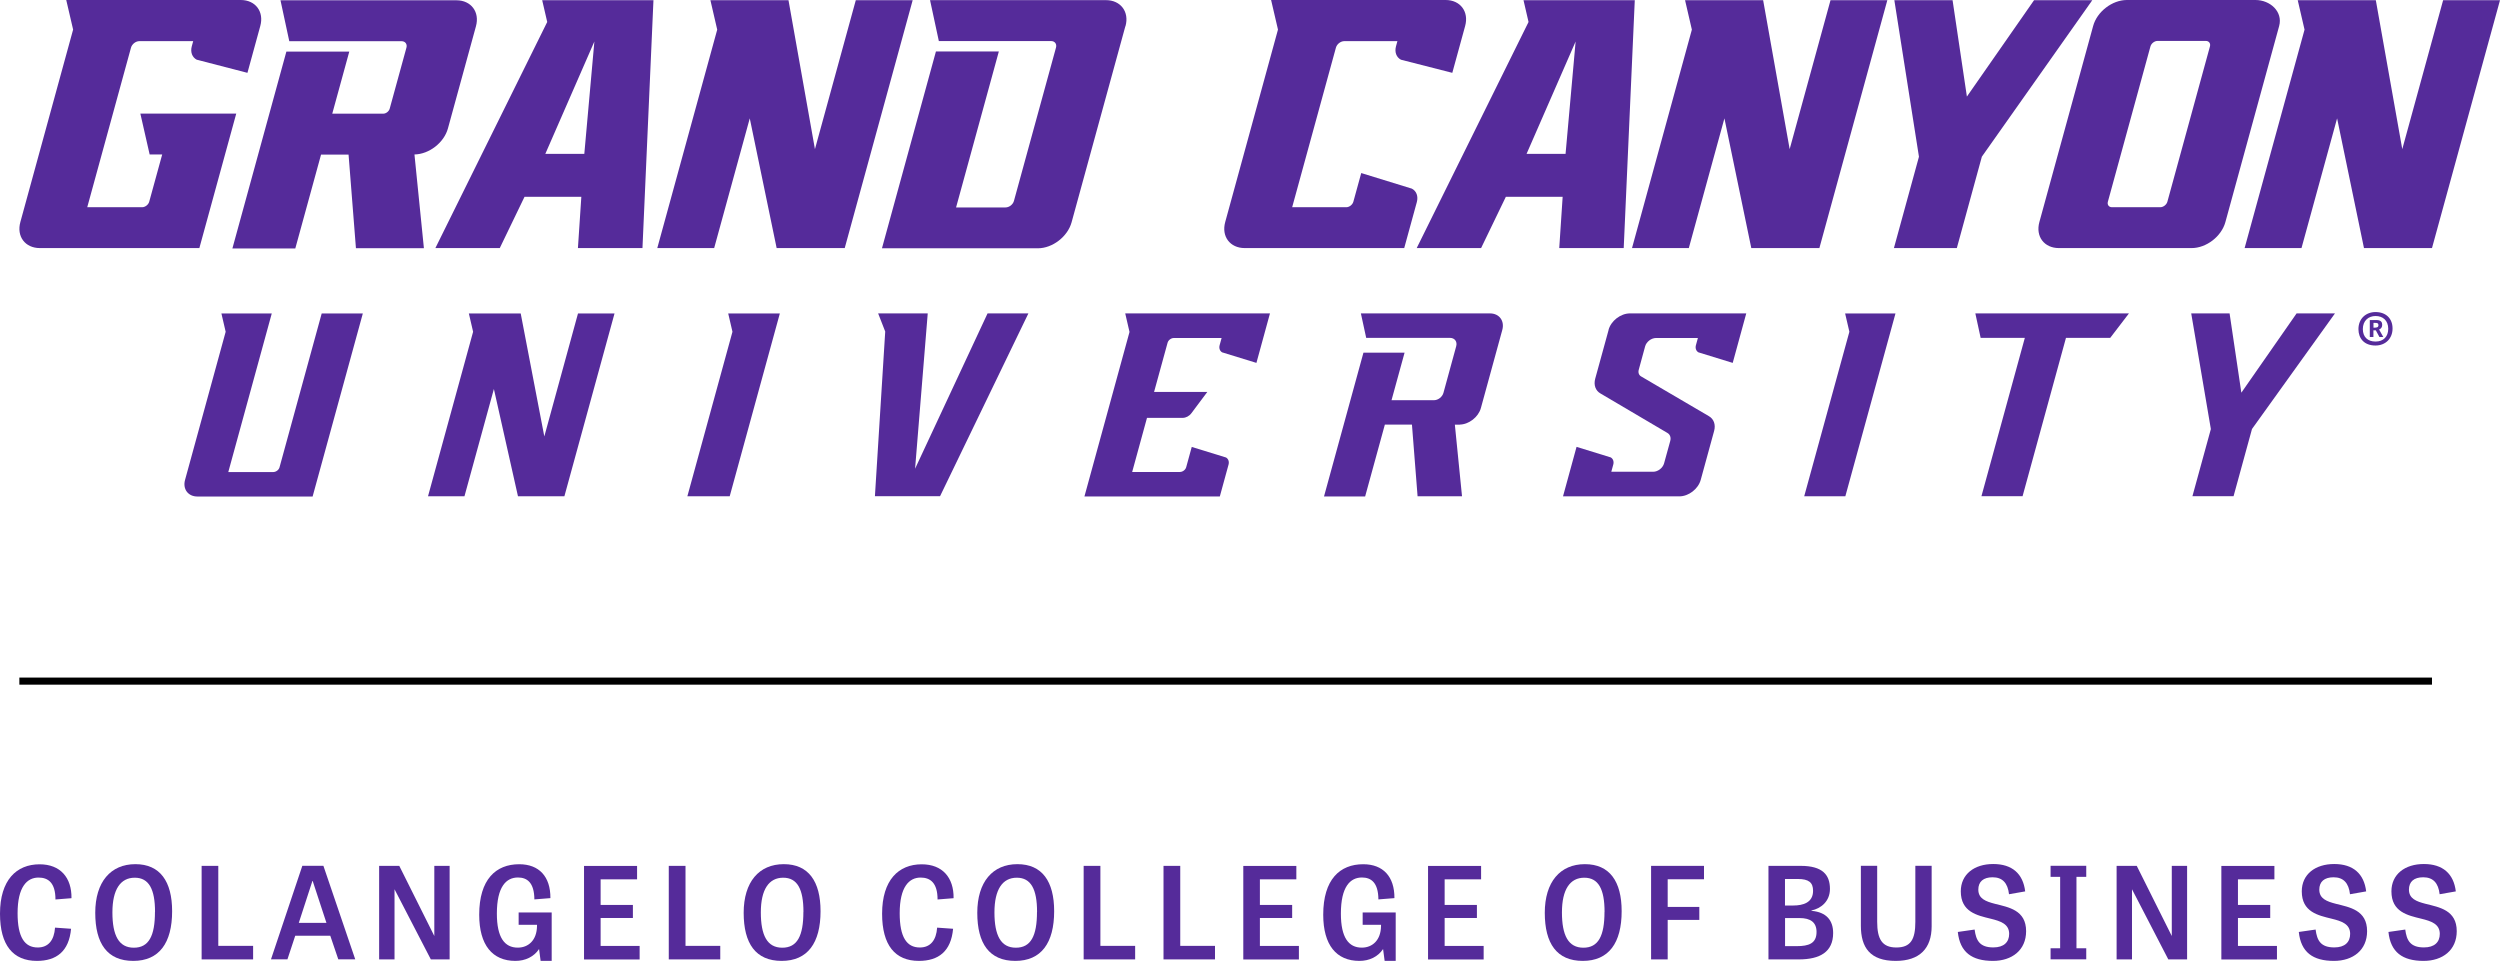<?xml version="1.0" encoding="UTF-8"?>
<svg id="Lope" xmlns="http://www.w3.org/2000/svg" viewBox="0 0 352.51 135.49">
  <defs>
    <style>
      .cls-1, .cls-2 {
        stroke-width: 0px;
      }

      .cls-2 {
        fill: #552b9a;
      }
    </style>
  </defs>
  <g>
    <path class="cls-2" d="m7.77,130.8l2.25.16c-.29,3.2-2.07,4.53-4.82,4.53-3.36,0-5.2-2.21-5.2-6.65,0-4.75,2.32-6.97,5.59-6.97,2.91,0,4.53,1.87,4.49,4.78l-2.26.18c0-2.35-1.02-3.09-2.39-3.09-1.62,0-2.95,1.31-2.95,5.03,0,3.38.99,4.83,2.84,4.83,1.51,0,2.32-1.04,2.44-2.8Z"/>
    <path class="cls-2" d="m13.43,128.72c0-4.37,2.18-6.87,5.66-6.87s5.18,2.44,5.18,6.63c0,4.48-1.82,7.01-5.48,7.01s-5.36-2.44-5.36-6.78Zm8.43-.14c0-3.2-.86-4.82-2.86-4.82s-3.15,1.64-3.15,4.89.9,4.98,3.02,4.98,2.98-1.67,2.98-5.05Z"/>
    <path class="cls-2" d="m30.78,133.37h4.91v1.91h-7.26v-13.19h2.35v11.29Z"/>
    <path class="cls-2" d="m45.6,122.08l4.49,13.19h-2.39l-1.13-3.33h-4.94l-1.1,3.33h-2.32l4.42-13.19h2.97Zm-1.51,2.14h-.04l-1.92,5.91h3.9l-1.94-5.91Z"/>
    <path class="cls-2" d="m60.75,135.28l-5.12-9.89v9.89h-2.17v-13.19h2.84l4.94,9.89v-9.89h2.16v13.19h-2.64Z"/>
    <path class="cls-2" d="m73.13,128.66h4.66v6.83h-1.56l-.22-1.67c-.72,1.08-1.92,1.67-3.34,1.67-3.24,0-5.1-2.23-5.1-6.51,0-4.98,2.35-7.12,5.64-7.12,2.8,0,4.42,1.74,4.4,4.78l-2.26.18c-.02-2.39-1.04-3.09-2.32-3.09-1.65,0-2.97,1.29-2.97,5.09,0,3.4,1.1,4.8,2.95,4.8,1.49,0,2.68-1.04,2.71-3.04v-.18h-2.59v-1.74Z"/>
    <path class="cls-2" d="m89.24,129.44h-4.55v3.94h5.5v1.91h-7.84v-13.19h7.48v1.89h-5.14v3.61h4.55v1.85Z"/>
    <path class="cls-2" d="m96.65,133.37h4.91v1.91h-7.26v-13.19h2.36v11.29Z"/>
    <path class="cls-2" d="m104.86,128.72c0-4.37,2.17-6.87,5.66-6.87s5.18,2.44,5.18,6.63c0,4.48-1.82,7.01-5.48,7.01s-5.36-2.44-5.36-6.78Zm8.43-.14c0-3.2-.86-4.82-2.86-4.82s-3.15,1.64-3.15,4.89.9,4.98,3.02,4.98,2.98-1.67,2.98-5.05Z"/>
    <path class="cls-2" d="m132.14,130.8l2.25.16c-.29,3.2-2.07,4.53-4.82,4.53-3.36,0-5.19-2.21-5.19-6.65,0-4.75,2.32-6.97,5.59-6.97,2.91,0,4.53,1.87,4.49,4.78l-2.26.18c0-2.35-1.03-3.09-2.39-3.09-1.62,0-2.95,1.31-2.95,5.03,0,3.38.99,4.83,2.84,4.83,1.51,0,2.32-1.04,2.44-2.8Z"/>
    <path class="cls-2" d="m137.8,128.72c0-4.37,2.17-6.87,5.66-6.87s5.18,2.44,5.18,6.63c0,4.48-1.82,7.01-5.48,7.01s-5.36-2.44-5.36-6.78Zm8.43-.14c0-3.2-.86-4.82-2.86-4.82s-3.15,1.64-3.15,4.89.9,4.98,3.02,4.98,2.98-1.67,2.98-5.05Z"/>
    <path class="cls-2" d="m155.15,133.37h4.91v1.91h-7.26v-13.19h2.36v11.29Z"/>
    <path class="cls-2" d="m166.41,133.37h4.91v1.91h-7.26v-13.19h2.36v11.29Z"/>
    <path class="cls-2" d="m182.2,129.44h-4.55v3.94h5.5v1.91h-7.84v-13.19h7.48v1.89h-5.14v3.61h4.55v1.85Z"/>
    <path class="cls-2" d="m192.14,128.66h4.66v6.83h-1.56l-.22-1.67c-.72,1.08-1.92,1.67-3.34,1.67-3.24,0-5.1-2.23-5.1-6.51,0-4.98,2.35-7.12,5.64-7.12,2.8,0,4.42,1.74,4.4,4.78l-2.26.18c-.02-2.39-1.04-3.09-2.32-3.09-1.65,0-2.97,1.29-2.97,5.09,0,3.4,1.1,4.8,2.95,4.8,1.49,0,2.68-1.04,2.71-3.04v-.18h-2.59v-1.74Z"/>
    <path class="cls-2" d="m208.25,129.44h-4.55v3.94h5.5v1.91h-7.84v-13.19h7.48v1.89h-5.14v3.61h4.55v1.85Z"/>
    <path class="cls-2" d="m217.82,128.72c0-4.37,2.17-6.87,5.66-6.87s5.18,2.44,5.18,6.63c0,4.48-1.82,7.01-5.48,7.01s-5.36-2.44-5.36-6.78Zm8.43-.14c0-3.2-.86-4.82-2.86-4.82s-3.15,1.64-3.15,4.89.9,4.98,3.02,4.98,2.98-1.67,2.98-5.05Z"/>
    <path class="cls-2" d="m239.61,129.71h-4.46v5.57h-2.34v-13.19h7.46v1.89h-5.12v3.9h4.46v1.83Z"/>
    <path class="cls-2" d="m249.36,135.28v-13.19h4.55c3.07,0,4.12,1.26,4.12,3.25,0,1.76-1.28,2.77-2.61,3.04v.05c2.12.18,3.06,1.35,3.06,3.13,0,2.66-1.85,3.72-4.85,3.72h-4.26Zm3.5-7.6c1.37,0,2.79-.4,2.79-2.07,0-1.17-.59-1.67-2.16-1.67h-1.8v3.74h1.17Zm.49,5.73c1.69,0,2.79-.38,2.79-2,0-1.35-.84-1.96-2.39-1.96h-2.05v3.96h1.65Z"/>
    <path class="cls-2" d="m270.07,122.08h2.3v8.52c0,3.13-1.69,4.89-5.07,4.89-3.6,0-4.91-1.87-4.91-4.96v-8.45h2.3v7.89c0,2.43.68,3.63,2.7,3.63s2.68-1.13,2.68-3.61v-7.91Z"/>
    <path class="cls-2" d="m283.28,126.09c-.18-1.58-.92-2.39-2.32-2.39-1.29,0-2.01.61-2.01,1.74,0,1.28,1.06,1.67,2.34,2,1.94.49,4.4.88,4.4,3.86,0,2.68-2,4.19-4.67,4.19-2.98,0-4.66-1.22-4.96-4.08l2.37-.34c.2,1.55.72,2.52,2.64,2.52,1.49,0,2.23-.75,2.23-1.91,0-1.4-1.22-1.8-2.61-2.14-1.92-.47-4.21-.95-4.21-3.86,0-2.39,1.89-3.85,4.57-3.85s4.21,1.37,4.51,3.86l-2.28.4Z"/>
    <path class="cls-2" d="m292.79,133.71h1.38v1.56h-5.03v-1.56h1.35v-10.07h-1.35v-1.56h5.03v1.56h-1.38v10.07Z"/>
    <path class="cls-2" d="m305.74,135.28l-5.12-9.89v9.89h-2.17v-13.19h2.84l4.94,9.89v-9.89h2.16v13.19h-2.64Z"/>
    <path class="cls-2" d="m320.11,129.44h-4.55v3.94h5.5v1.91h-7.84v-13.19h7.48v1.89h-5.14v3.61h4.55v1.85Z"/>
    <path class="cls-2" d="m331.36,126.09c-.18-1.58-.92-2.39-2.32-2.39-1.29,0-2.01.61-2.01,1.74,0,1.28,1.06,1.67,2.34,2,1.94.49,4.4.88,4.4,3.86,0,2.68-2,4.19-4.67,4.19-2.98,0-4.66-1.22-4.96-4.08l2.37-.34c.2,1.55.72,2.52,2.64,2.52,1.49,0,2.23-.75,2.23-1.91,0-1.4-1.22-1.8-2.61-2.14-1.92-.47-4.21-.95-4.21-3.86,0-2.39,1.89-3.85,4.57-3.85s4.21,1.37,4.51,3.86l-2.28.4Z"/>
    <path class="cls-2" d="m344,126.09c-.18-1.58-.92-2.39-2.32-2.39-1.29,0-2.01.61-2.01,1.74,0,1.28,1.06,1.67,2.34,2,1.94.49,4.4.88,4.4,3.86,0,2.68-2,4.19-4.67,4.19-2.98,0-4.66-1.22-4.96-4.08l2.37-.34c.2,1.55.72,2.52,2.64,2.52,1.49,0,2.23-.75,2.23-1.91,0-1.4-1.22-1.8-2.61-2.14-1.92-.47-4.21-.95-4.21-3.86,0-2.39,1.89-3.85,4.57-3.85s4.21,1.37,4.51,3.86l-2.28.4Z"/>
  </g>
  <rect class="cls-1" x="2.73" y="95.54" width="340.19" height="1"/>
  <g>
    <g>
      <g>
        <path class="cls-2" d="m321.37,3.67C321.92,1.64,320.1,0,318.03,0h-18.13c-2.07,0-4.21,1.64-4.76,3.67l-7.58,27.64c-.56,2.03.68,3.67,2.75,3.67h18.72c2.07,0,4.21-1.64,4.76-3.67l7.58-27.64Zm-10.34,2.1c.44,0,.7.35.58.78l-6,21.89c-.12.43-.57.78-1.01.78h-6.8c-.44,0-.7-.35-.58-.78l6-21.89c.12-.43.57-.78,1.01-.78h6.8Z"/>
        <path class="cls-2" d="m204.78,10.27l1.81-6.6c.56-2.03-.68-3.67-2.75-3.67h-24.61l.97,4.17-7.44,27.14c-.56,2.03.68,3.67,2.75,3.67h22.49l1.78-6.49c.22-.81-.05-1.55-.7-1.89l-7.14-2.2-1.11,4.04c-.12.43-.57.78-1.01.78h-7.62l6.17-22.5c.14-.51.67-.92,1.19-.92h7.48l-.2.73c-.22.81.05,1.55.7,1.89l7.24,1.85Z"/>
        <path class="cls-2" d="m27.75,8.42l7.14,1.85,1.81-6.6c.56-2.03-.68-3.67-2.75-3.67H9.34l.97,4.17L2.87,31.31c-.56,2.03.68,3.67,2.75,3.67h22.49l5.2-18.96h-13.52l1.31,5.76h1.77l-1.83,6.66c-.12.43-.57.78-1.01.78h-7.73l6.17-22.5c.14-.51.67-.92,1.19-.92h7.58l-.2.73c-.22.81.05,1.55.7,1.89Z"/>
        <polygon class="cls-2" points="295.02 .03 286.81 .03 277.34 13.62 275.32 .03 267.11 .03 270.58 22.1 267.05 34.98 275.92 34.98 279.45 22.09 295.02 .03"/>
        <path class="cls-2" d="m158.7,3.69c.56-2.02-.68-3.67-2.75-3.67h-24.81l1.24,5.77h15.83c.52,0,.83.41.69.92l-5.93,21.62c-.14.51-.67.92-1.19.92h-6.97l6.03-21.99h-8.87l-7.61,27.75h21.98c2.07,0,4.21-1.65,4.76-3.67l7.58-27.64Z"/>
        <path class="cls-2" d="m81.51,34.98h9.08L92.14.03h-15.69l.71,3.07-15.77,31.88h9.08l3.49-7.23h8.01l-.48,7.23Zm-4.62-13.28l6.92-15.85-1.42,15.85h-5.49Z"/>
        <path class="cls-2" d="m219.87,34.98h9.08L230.51.03h-15.69l.71,3.07-15.77,31.88h9.08l3.49-7.23h8.01l-.48,7.23Zm-4.62-13.28l6.92-15.85-1.42,15.85h-5.49Z"/>
        <path class="cls-2" d="m59.77,34.98l-1.33-13.2c2.06-.03,4.17-1.66,4.72-3.67l3.95-14.4c.56-2.02-.68-3.67-2.75-3.67h-24.81l1.24,5.77h15.84c.51,0,.82.41.68.91l-2.36,8.6c-.11.39-.52.71-.92.71h-7.18l2.4-8.75h-8.87l-7.61,27.75h8.87l3.63-13.23h3.88l1.04,13.2h9.57Z"/>
        <polygon class="cls-2" points="120.67 .03 114.91 21.03 111.18 .03 100.17 .03 101.13 4.18 92.68 34.98 100.7 34.98 105.72 16.69 109.51 34.98 119.11 34.98 128.69 .03 120.67 .03"/>
        <polygon class="cls-2" points="258.11 .03 252.35 21.03 248.61 .03 237.6 .03 238.56 4.18 230.12 34.98 238.13 34.98 243.15 16.69 246.94 34.98 256.54 34.98 266.12 .03 258.11 .03"/>
        <polygon class="cls-2" points="344.49 .03 338.73 21.03 335 .03 323.99 .03 324.95 4.18 316.5 34.98 324.52 34.98 329.54 16.69 333.33 34.98 342.92 34.98 352.51 .03 344.49 .03"/>
      </g>
      <g>
        <polygon class="cls-2" points="76.75 61.54 73.43 44.24 73.42 44.2 66.11 44.2 66.71 46.78 60.35 69.98 65.49 69.98 69.64 54.85 73.03 69.95 73.04 69.98 79.58 69.98 86.65 44.2 81.5 44.2 76.75 61.54"/>
        <polygon class="cls-2" points="260.77 46.78 254.4 69.98 260.2 69.98 267.27 44.2 260.17 44.2 260.77 46.78"/>
        <polygon class="cls-2" points="103.28 46.78 96.92 69.98 102.89 69.98 109.96 44.2 102.68 44.2 103.28 46.78"/>
        <polygon class="cls-2" points="279.27 47.6 279.27 47.64 285.51 47.64 279.39 69.97 285.19 69.97 291.31 47.64 297.55 47.64 300.19 44.19 278.53 44.19 279.27 47.6"/>
        <path class="cls-2" d="m159.27,46.79l-6.36,23.21h19.09l1.23-4.49c.11-.41-.02-.8-.35-1l-4.84-1.49-.78,2.85c-.1.38-.5.68-.89.68h-6.73l2.09-7.63h5.04c.44,0,.92-.25,1.21-.64l2.26-3.02h-7.51l1.9-6.92c.1-.38.5-.68.89-.68h6.73l-.28,1.02c-.11.41.02.8.35,1l4.84,1.49,1.91-6.98h-20.41l.6,2.6Z"/>
        <polygon class="cls-2" points="323.83 44.19 316.04 55.37 314.38 44.19 308.97 44.19 311.74 60.5 309.14 69.97 314.94 69.97 317.54 60.49 329.24 44.19 323.83 44.19"/>
        <path class="cls-2" d="m39.42,65.88c-.1.38-.5.68-.89.68h-6.34l6.13-22.36h-7.1l.6,2.58-5.73,20.9c-.35,1.28.43,2.33,1.74,2.33h16.25l7.08-25.81h-5.8l-5.94,21.67Z"/>
        <path class="cls-2" d="m205.82,59.87c1.3-.02,2.64-1.06,2.99-2.33l3.02-11.02c.35-1.28-.43-2.33-1.74-2.33h-18.2l.74,3.41v.04h11.82c.67,0,1.06.53.88,1.18l-1.8,6.58c-.16.57-.75,1.03-1.33,1.03h-5.99l1.84-6.7h-5.8l-5.56,20.27h5.8l2.78-10.13h3.82l.79,10.06v.05h6.27l-1.01-10.1h.7Z"/>
        <path class="cls-2" d="m226.82,46.52l-1.89,6.88c-.24.88.04,1.68.74,2.08l9.43,5.56c.39.22.54.66.41,1.14l-.87,3.16c-.18.65-.87,1.18-1.53,1.18h-5.91l.28-1.02c.11-.41-.02-.8-.35-1l-4.83-1.49-1.91,6.98h16.4c1.31,0,2.67-1.04,3.02-2.33l1.89-6.9c.24-.88-.04-1.68-.74-2.08l-9.55-5.6c-.32-.18-.45-.54-.34-.94l.9-3.3c.18-.65.87-1.18,1.53-1.18h5.91l-.28,1.02c-.11.41.02.8.35,1l4.84,1.49,1.91-6.98h-16.4c-1.31,0-2.67,1.04-3.02,2.33Z"/>
        <polygon class="cls-2" points="129.03 66.09 130.81 44.25 130.81 44.19 123.82 44.19 124.82 46.75 123.37 69.92 123.37 69.97 132.55 69.97 144.97 44.27 145.01 44.19 139.25 44.19 129.03 66.09"/>
      </g>
    </g>
    <path class="cls-2" d="m334.95,48.72c-1.59,0-2.4-1-2.4-2.31,0-1.5,1.07-2.41,2.41-2.41,1.47,0,2.4.91,2.4,2.32s-.99,2.4-2.41,2.4Zm.01-4.16c-1.01,0-1.79.67-1.79,1.84,0,1.1.67,1.76,1.79,1.76s1.79-.69,1.79-1.8c0-1.17-.75-1.8-1.79-1.8Zm1.09,2.96h-.54l-.51-.94h-.34v.94h-.51v-2.39h.95c.65,0,.8.33.8.67,0,.33-.16.56-.44.66l.59,1.05Zm-1.22-1.32c.31,0,.54-.04.54-.36,0-.27-.16-.31-.45-.31h-.25v.67h.16Z"/>
  </g>
</svg>